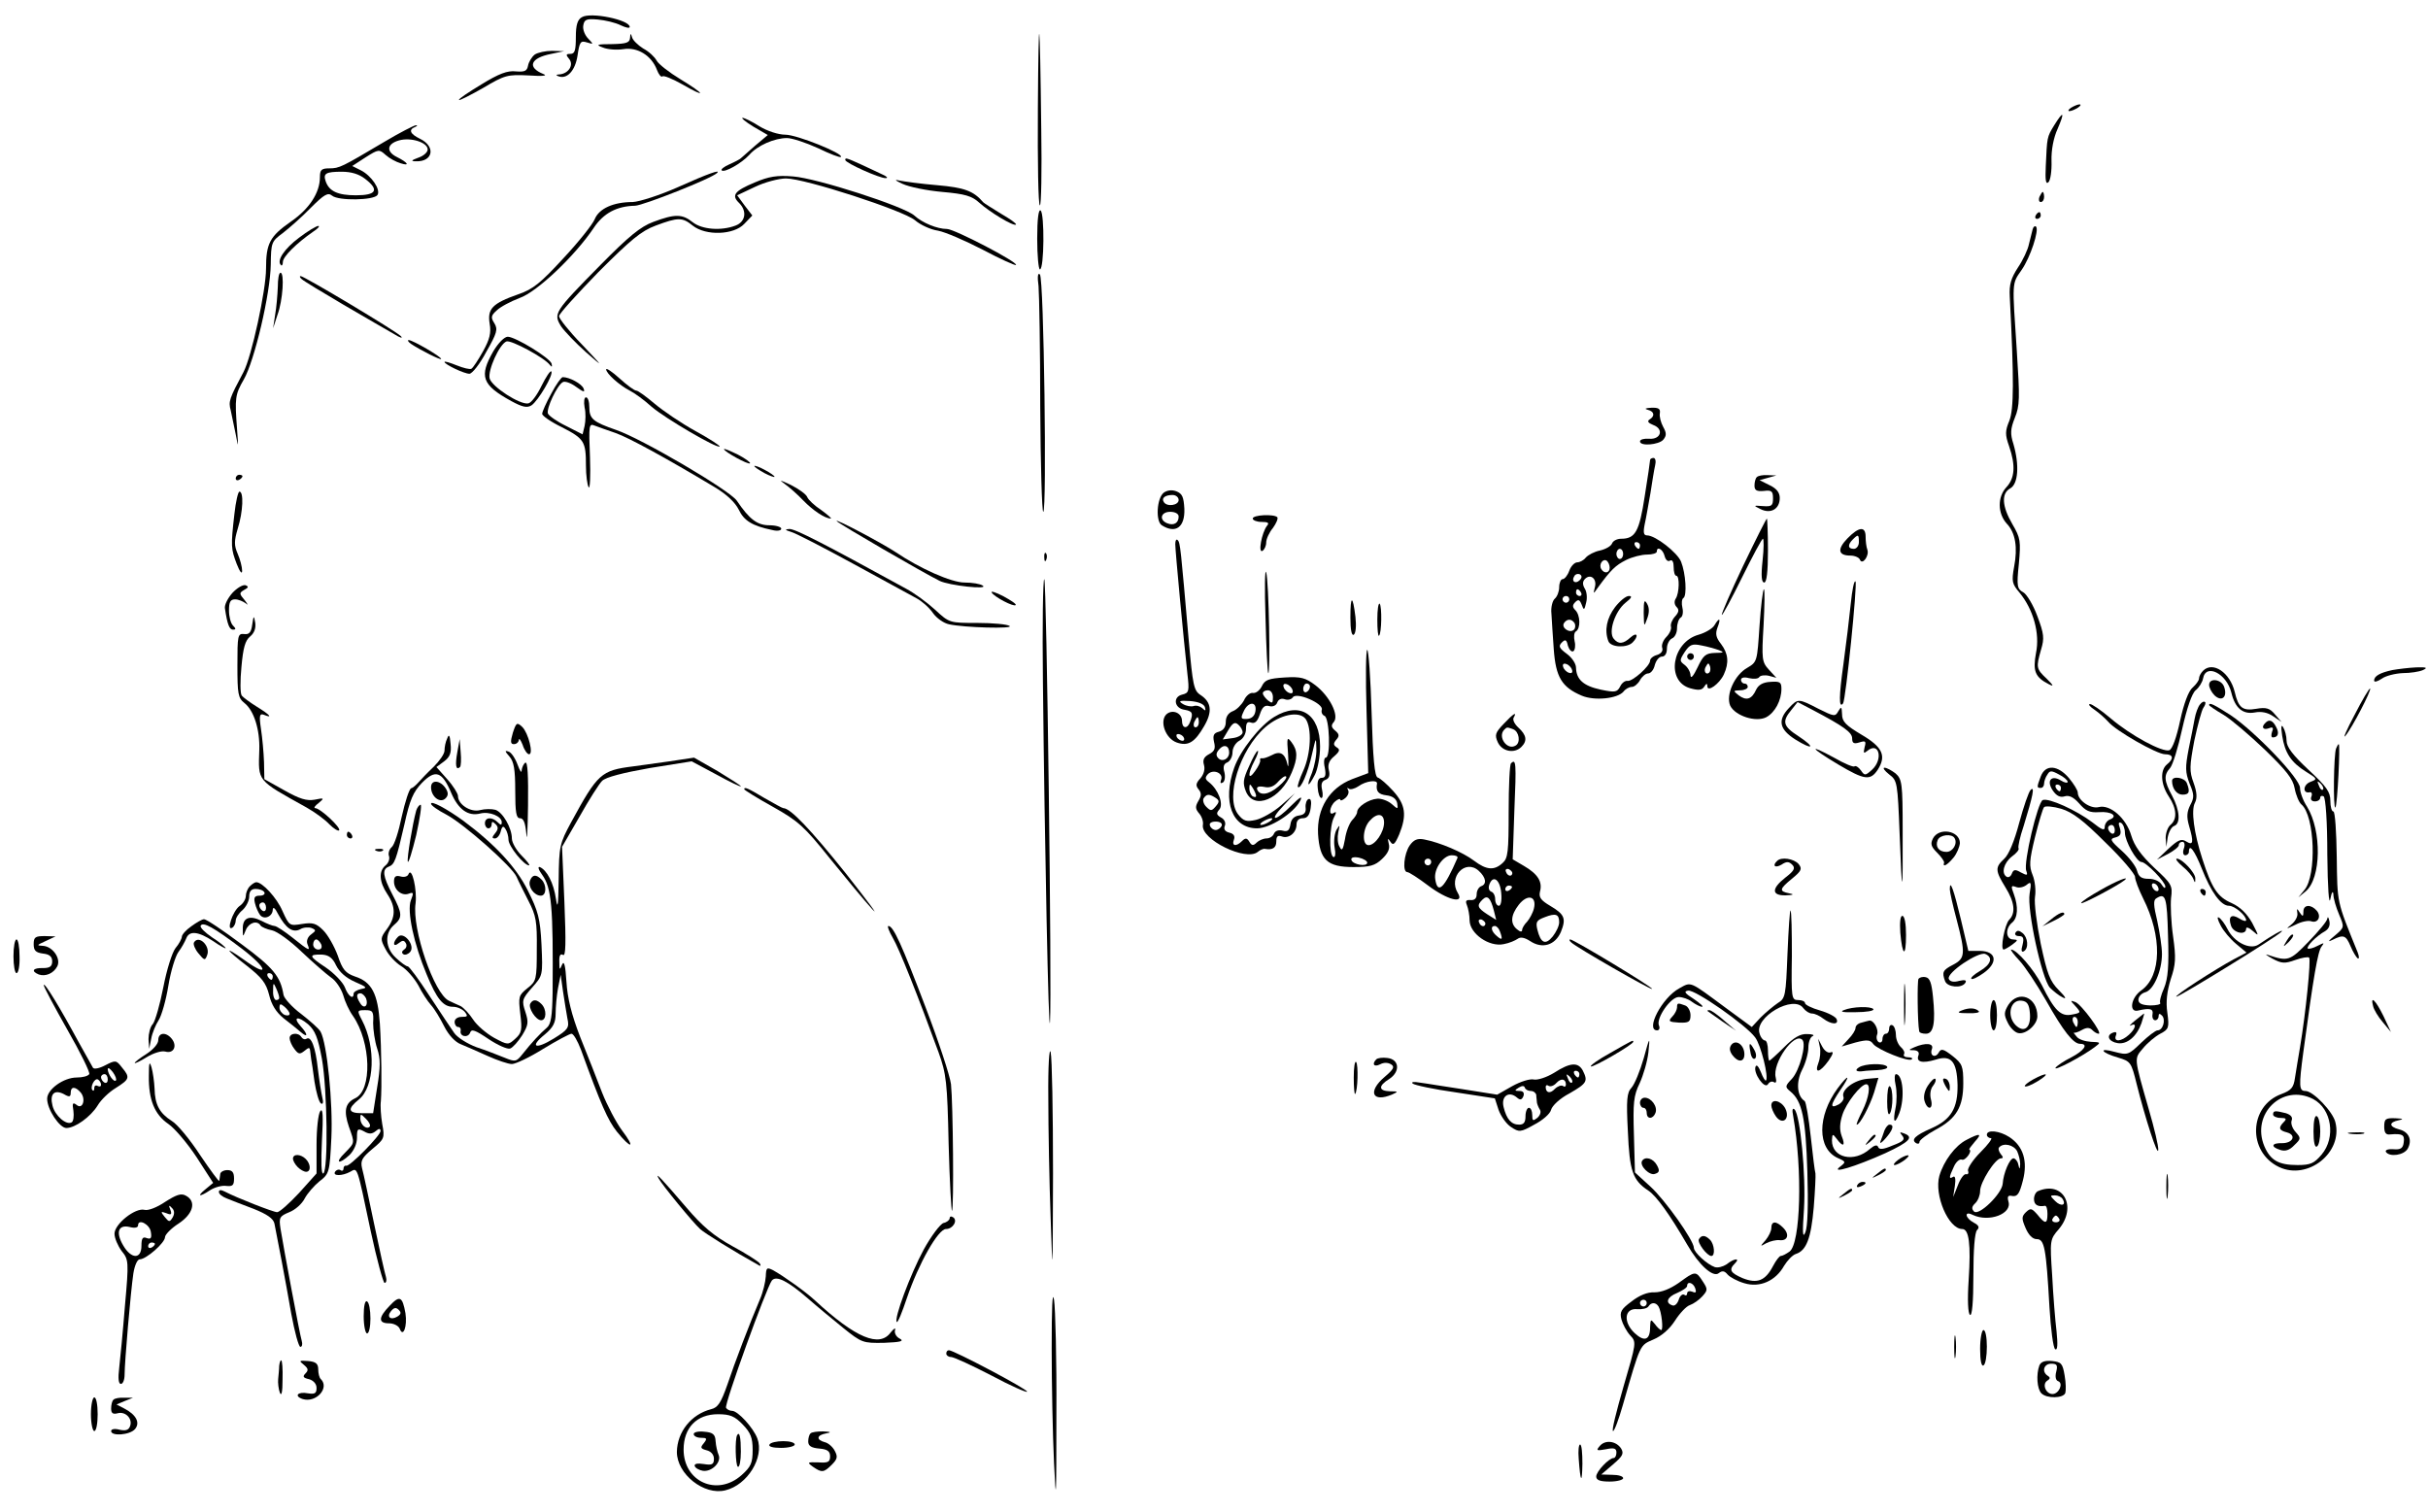 <?xml version="1.0" standalone="no"?>
<!DOCTYPE svg PUBLIC "-//W3C//DTD SVG 20010904//EN"
 "http://www.w3.org/TR/2001/REC-SVG-20010904/DTD/svg10.dtd">
<svg version="1.0" xmlns="http://www.w3.org/2000/svg"
 width="721pt" height="449pt" viewBox="0 0 721 449"
 preserveAspectRatio="xMidYMid meet">
<g transform="translate(0,449) scale(0.1,-0.1)"
fill="#000000" stroke="none">
<path d="M1728 4439 c-13 -7 -18 -23 -18 -59 0 -39 -3 -50 -16 -50 -14 0 -14
-3 -4 -15 15 -18 -2 -44 -29 -46 -9 0 -11 -3 -4 -5 26 -11 51 15 58 61 6 41 9
45 28 39 20 -6 20 -6 4 11 -10 10 -17 27 -15 39 3 18 9 21 43 18 22 -2 52 -9
68 -17 15 -7 27 -10 27 -5 0 21 -116 45 -142 29z"/>
<path d="M3082 4168 c-1 -159 1 -288 6 -288 4 0 6 102 4 227 -4 352 -8 377
-10 61z"/>
<path d="M1871 4378 c-1 -15 -11 -18 -53 -19 -46 0 -50 -2 -28 -10 14 -6 41
-8 61 -5 42 7 84 -19 100 -62 5 -13 12 -22 16 -19 3 4 30 -7 60 -24 73 -42 67
-29 -7 16 -33 20 -65 45 -70 55 -6 11 -23 27 -40 36 -16 10 -31 25 -33 33 -4
13 -5 13 -6 -1z"/>
<path d="M1588 4328 c-9 -7 -18 -22 -20 -33 -3 -16 -10 -19 -36 -17 -25 3 -51
-7 -103 -39 -38 -23 -68 -43 -66 -46 2 -2 35 15 72 36 64 38 72 40 134 37 43
-3 58 -1 45 4 -50 20 -39 48 23 60 l38 8 -36 1 c-19 0 -42 -5 -51 -11z"/>
<path d="M6150 4170 c-8 -5 -10 -10 -5 -10 6 0 17 5 25 10 8 5 11 10 5 10 -5
0 -17 -5 -25 -10z"/>
<path d="M6100 4118 c-22 -36 -21 -35 -25 -121 -2 -42 0 -56 8 -48 6 6 10 34
9 63 -1 32 6 69 18 95 22 51 18 56 -10 11z"/>
<path d="M2237 4114 l43 -25 -38 -32 c-20 -18 -39 -34 -42 -37 -3 -3 -18 -11
-34 -18 -16 -7 -26 -15 -23 -18 8 -8 59 21 82 46 24 28 75 50 112 50 15 0 57
-14 92 -30 35 -17 66 -29 68 -26 10 9 -130 66 -165 66 -21 0 -54 11 -77 25
-22 14 -44 25 -50 25 -5 0 9 -12 32 -26z"/>
<path d="M1140 4068 c-125 -74 -132 -78 -162 -78 -23 0 -28 -4 -28 -26 0 -46
-31 -94 -86 -132 -63 -44 -74 -65 -74 -140 0 -64 -43 -262 -67 -307 -42 -79
-45 -87 -38 -113 3 -15 10 -47 15 -72 8 -42 8 -41 4 15 -7 93 -6 103 20 148
32 56 79 256 80 341 1 66 2 69 36 94 19 15 57 48 83 75 40 40 51 46 63 36 19
-16 125 -14 135 2 10 16 -18 57 -49 73 l-26 13 40 26 c38 24 40 24 59 7 11
-10 31 -21 45 -25 28 -9 22 2 -12 19 -32 16 -29 39 7 49 35 10 85 -6 85 -27 0
-8 -12 -19 -27 -24 -22 -8 -24 -11 -8 -11 51 -2 60 44 12 67 -29 14 -35 27
-14 35 6 3 8 5 2 5 -5 0 -48 -22 -95 -50z m-56 -109 c43 -33 34 -49 -27 -49
-54 0 -80 12 -90 42 -8 23 1 28 48 28 28 0 51 -7 69 -21z"/>
<path d="M2510 4015 c0 -9 103 -55 120 -54 8 0 4 5 -10 11 -14 7 -43 20 -64
30 -44 20 -46 20 -46 13z"/>
<path d="M2015 3935 c-56 -25 -116 -44 -136 -45 -57 0 -100 -19 -113 -51 -6
-15 -48 -68 -93 -116 -67 -73 -90 -92 -134 -107 -77 -27 -92 -43 -85 -87 5
-28 0 -47 -20 -83 -14 -25 -29 -48 -34 -51 -4 -3 -24 2 -44 10 -20 8 -36 13
-36 10 0 -7 58 -35 74 -35 8 0 31 29 50 65 32 56 35 67 24 85 -11 17 -10 23 7
38 11 11 42 27 68 37 52 18 165 126 220 208 29 44 69 65 123 66 25 1 227 81
243 97 13 12 -25 -1 -114 -41z"/>
<path d="M2241 3948 c-60 -25 -70 -38 -46 -61 24 -24 19 -56 -11 -67 -42 -16
-99 -12 -127 10 -31 25 -53 25 -117 1 -38 -14 -73 -43 -156 -127 -139 -141
-141 -145 -118 -183 11 -16 44 -50 74 -77 54 -47 53 -46 -12 23 -38 39 -68 77
-68 84 0 7 53 65 117 131 96 96 127 122 170 138 67 25 79 25 110 0 39 -31 122
-28 153 5 l24 25 -23 30 -22 30 53 25 c29 14 71 25 92 25 56 0 348 -95 383
-124 16 -14 47 -28 68 -31 22 -4 82 -30 134 -57 51 -27 95 -47 98 -45 7 8
-183 107 -205 107 -29 0 -73 18 -97 40 -30 27 -290 111 -360 116 -47 4 -72 0
-114 -18z"/>
<path d="M2680 3944 c19 -9 72 -20 118 -24 68 -6 88 -12 110 -32 31 -28 102
-71 109 -65 2 3 -18 17 -44 32 -26 16 -50 31 -53 34 -29 34 -56 44 -137 51
-48 4 -99 11 -113 14 -15 4 -12 0 10 -10z"/>
<path d="M6056 3905 c-3 -8 -1 -15 4 -15 6 0 10 7 10 15 0 8 -2 15 -4 15 -2 0
-6 -7 -10 -15z"/>
<path d="M3080 3781 c0 -50 4 -91 8 -91 13 0 14 167 2 175 -6 4 -10 -25 -10
-84z"/>
<path d="M6045 3850 c-3 -5 -1 -10 4 -10 6 0 11 5 11 10 0 6 -2 10 -4 10 -3 0
-8 -4 -11 -10z"/>
<path d="M888 3784 c-44 -33 -67 -68 -54 -81 3 -4 6 1 6 9 0 16 41 56 90 90
14 9 21 17 15 17 -5 0 -31 -15 -57 -35z"/>
<path d="M6036 3809 c-2 -8 -7 -27 -11 -44 -3 -16 -18 -48 -33 -70 -20 -31
-26 -50 -24 -85 13 -250 12 -335 -1 -369 -13 -31 -13 -42 -1 -76 20 -58 17
-95 -8 -122 -27 -29 -26 -78 1 -108 26 -27 33 -71 22 -128 -8 -44 -6 -51 16
-77 41 -50 61 -121 49 -179 -10 -54 -3 -72 38 -93 16 -8 14 -4 -6 16 -32 30
-32 34 -17 87 10 33 9 46 -11 99 -12 33 -32 66 -42 71 -18 10 -20 18 -13 84 6
68 5 77 -19 118 -31 53 -34 92 -6 107 23 13 27 69 9 131 -10 31 -9 45 4 78 15
36 15 60 6 198 -14 210 -15 199 14 241 26 37 53 119 43 129 -3 3 -8 0 -10 -8z"/>
<path d="M825 3638 c-1 -24 -4 -61 -8 -83 l-6 -40 13 40 c16 43 21 125 9 125
-5 0 -8 -19 -8 -42z"/>
<path d="M3084 3640 c2 -25 5 -186 5 -357 1 -172 5 -313 9 -313 11 0 2 693
-10 705 -6 6 -8 -6 -4 -35z"/>
<path d="M896 3661 c5 -5 61 -39 124 -76 63 -37 131 -76 150 -87 19 -12 28
-14 20 -6 -16 16 -287 178 -297 178 -4 0 -3 -4 3 -9z"/>
<path d="M1465 3447 c-43 -75 -34 -100 53 -148 33 -18 47 -21 60 -13 20 13 67
93 59 101 -3 3 -16 -17 -29 -43 -13 -27 -30 -50 -39 -52 -25 -5 -109 50 -115
74 -6 24 29 102 50 110 14 5 114 -49 129 -70 6 -7 7 -6 5 4 -5 17 -106 79
-130 80 -10 0 -28 -18 -43 -43z"/>
<path d="M1220 3469 c27 -18 90 -50 90 -45 0 7 -85 56 -96 56 -5 0 -2 -5 6
-11z"/>
<path d="M1800 3393 c0 -12 39 -47 70 -63 14 -7 43 -28 65 -48 41 -35 195
-125 202 -118 2 2 -30 23 -72 46 -42 23 -96 60 -121 81 -25 21 -49 39 -55 39
-5 0 -27 16 -49 36 -22 20 -40 32 -40 27z"/>
<path d="M1637 3321 c-15 -27 -27 -54 -27 -60 0 -6 26 -24 59 -40 66 -34 71
-42 71 -114 0 -29 4 -57 8 -64 4 -7 6 33 4 89 -4 96 -3 101 14 94 11 -4 38
-14 62 -22 40 -14 151 -75 293 -160 37 -22 62 -46 73 -68 15 -32 40 -48 99
-60 15 -4 27 -2 27 4 0 5 -16 10 -35 10 -36 0 -59 17 -97 73 -21 31 -284 185
-358 210 -69 24 -80 33 -80 68 0 16 -4 29 -10 29 -5 0 -7 -13 -4 -30 4 -16 3
-41 0 -55 l-6 -25 -49 25 c-27 13 -51 30 -54 37 -5 15 27 83 44 93 6 4 24 -2
40 -14 22 -16 27 -17 22 -5 -5 14 -42 34 -62 34 -4 0 -20 -22 -34 -49z"/>
<path d="M4893 3273 c20 -5 22 -19 5 -29 -7 -5 -4 -10 11 -16 33 -12 23 -44
-12 -41 -15 1 -27 -2 -27 -8 0 -15 56 -10 69 5 10 12 10 20 0 38 -7 13 -12 31
-10 41 2 13 -4 17 -26 16 -17 -1 -21 -3 -10 -6z"/>
<path d="M2150 3156 c0 -7 72 -47 77 -42 3 2 -13 14 -36 26 -23 11 -41 19 -41
16z"/>
<path d="M4900 3124 c0 -4 -7 -52 -16 -108 -16 -105 -28 -126 -70 -126 -12 0
-24 -6 -27 -14 -3 -8 -19 -17 -36 -21 -16 -3 -35 -13 -42 -21 -6 -8 -18 -14
-25 -14 -8 0 -19 -11 -24 -25 -5 -14 -14 -25 -20 -25 -5 0 -10 -11 -10 -24 0
-13 -6 -28 -13 -34 -7 -6 -12 -26 -10 -44 1 -18 4 -66 7 -107 6 -82 24 -112
83 -137 38 -16 106 -9 124 12 6 8 17 14 25 14 7 0 18 9 24 20 6 11 17 20 24
20 8 0 17 11 20 25 4 14 13 25 21 25 9 0 15 9 15 24 0 13 7 26 15 30 8 3 15
16 15 30 0 14 5 28 11 32 6 3 8 17 5 29 -3 13 -2 26 3 29 11 7 7 73 -7 108
-11 27 -76 78 -101 78 -10 0 -12 8 -7 33 4 17 11 59 17 92 5 33 11 70 14 83 3
12 1 22 -5 22 -5 0 -10 -3 -10 -6z m-30 -254 c0 -5 -2 -10 -4 -10 -3 0 -8 5
-11 10 -3 6 -1 10 4 10 6 0 11 -4 11 -10z m-50 -25 c0 -8 -4 -15 -10 -15 -5 0
-10 7 -10 15 0 8 5 15 10 15 6 0 10 -7 10 -15z m123 -6 c3 -12 10 -18 16 -14
7 4 11 -4 11 -19 0 -14 3 -26 8 -26 10 0 9 -52 -2 -68 -5 -8 -4 -18 3 -25 8
-8 6 -16 -5 -28 -9 -10 -14 -23 -12 -30 2 -7 -4 -21 -14 -31 -9 -9 -15 -24
-12 -32 3 -9 -3 -17 -15 -21 -12 -3 -21 -11 -21 -17 0 -16 -53 -63 -67 -60 -7
1 -17 -6 -22 -17 -9 -17 -15 -18 -58 -9 -51 11 -72 30 -73 65 0 12 -12 30 -27
41 -23 17 -26 23 -15 34 10 10 14 9 18 -10 4 -12 11 -19 16 -16 5 3 7 17 4 29
-3 13 -2 27 4 30 14 9 13 48 -2 63 -9 9 -9 15 0 24 9 9 13 7 19 -8 6 -17 8
-17 13 6 4 14 2 33 -4 42 -7 12 -7 21 1 29 16 16 36 0 29 -25 -5 -21 -5 -21 9
-1 38 52 52 66 84 82 18 9 46 16 62 16 16 0 29 4 29 9 0 17 18 7 23 -13z
m-163 -35 c0 -16 -16 -19 -25 -4 -8 13 4 32 16 25 5 -4 9 -13 9 -21z m-89 -37
c-13 -13 -26 -3 -16 12 3 6 11 8 17 5 6 -4 6 -10 -1 -17z m4 -37 c3 -5 1 -10
-4 -10 -6 0 -11 5 -11 10 0 6 2 10 4 10 3 0 8 -4 11 -10z m-35 -20 c0 -5 -4
-10 -10 -10 -5 0 -10 5 -10 10 0 6 5 10 10 10 6 0 10 -4 10 -10z m16 -71 c3
-6 2 -15 -2 -19 -12 -12 -38 5 -30 19 9 14 23 14 32 0z m-8 -138 c3 -8 -1 -12
-9 -9 -7 2 -15 10 -17 17 -3 8 1 12 9 9 7 -2 15 -10 17 -17z"/>
<path d="M4796 2687 c-25 -33 -32 -69 -20 -101 7 -19 55 -21 72 -4 19 19 14
33 -6 15 -22 -20 -36 -21 -50 -4 -17 20 4 82 35 107 18 14 21 20 10 20 -9 0
-27 -15 -41 -33z"/>
<path d="M4881 2670 c1 -42 1 -43 10 -18 7 18 7 33 0 45 -8 14 -10 9 -10 -27z"/>
<path d="M2240 3106 c0 -3 14 -12 30 -21 17 -9 30 -13 30 -11 0 3 -13 12 -30
21 -16 9 -30 13 -30 11z"/>
<path d="M700 3069 c0 -5 5 -7 10 -4 6 3 10 8 10 11 0 2 -4 4 -10 4 -5 0 -10
-5 -10 -11z"/>
<path d="M5217 3073 c-4 -3 -7 -15 -7 -25 0 -14 6 -18 28 -16 23 3 27 -1 27
-22 0 -22 -4 -25 -30 -23 -29 2 -29 2 -7 -9 30 -15 57 0 57 33 0 16 -9 28 -30
38 l-30 15 25 7 25 7 -26 1 c-14 1 -29 -2 -32 -6z"/>
<path d="M2330 3053 c14 -10 39 -32 55 -49 29 -30 65 -54 82 -54 4 0 -9 11
-28 25 -20 13 -39 31 -42 39 -3 8 -25 24 -49 36 -32 15 -36 16 -18 3z"/>
<path d="M3456 3027 c-21 -16 -25 -85 -6 -97 41 -26 69 -6 67 49 -2 35 -6 45
-24 52 -13 5 -27 3 -37 -4z m44 -22 c0 -16 -35 -21 -44 -6 -8 12 4 21 26 21
10 0 18 -7 18 -15z m0 -49 c0 -19 -14 -28 -34 -20 -25 10 -19 34 9 34 15 0 25
-6 25 -14z"/>
<path d="M696 2963 c-11 -96 -10 -103 7 -148 9 -23 16 -32 16 -20 0 11 -6 34
-13 50 -11 25 -11 38 0 75 16 51 18 110 5 110 -4 0 -11 -30 -15 -67z"/>
<path d="M3720 2950 c0 -5 12 -10 26 -10 20 0 24 -3 16 -12 -15 -20 -27 -82
-13 -74 6 4 11 15 11 25 0 10 9 30 20 43 10 14 16 28 13 32 -10 10 -73 7 -73
-4z"/>
<path d="M2485 2942 c10 -10 253 -151 305 -177 28 -14 149 -27 128 -14 -7 5
-31 9 -54 9 -39 0 -133 42 -204 90 -39 26 -186 104 -175 92z"/>
<path d="M5176 2809 c-37 -78 -65 -143 -63 -145 2 -2 29 48 60 111 31 63 59
115 62 115 3 0 3 -29 -1 -65 -5 -46 -3 -65 5 -65 7 0 11 31 11 95 0 52 -2 95
-3 95 -2 0 -34 -64 -71 -141z"/>
<path d="M2350 2910 c14 -4 97 -47 185 -95 88 -48 172 -94 187 -102 15 -8 37
-27 48 -43 11 -16 33 -31 48 -34 45 -10 194 -14 180 -5 -7 5 -50 9 -96 9 -82
0 -83 0 -125 39 -23 21 -62 50 -87 63 -246 135 -330 178 -346 177 -15 -1 -13
-3 6 -9z"/>
<path d="M5486 2891 c-31 -32 -28 -51 9 -51 13 0 26 -6 28 -12 7 -18 29 12 22
30 -3 8 -5 25 -5 38 0 32 -20 30 -54 -5z m34 -11 c0 -11 -7 -20 -15 -20 -18 0
-19 12 -3 28 16 16 18 15 18 -8z"/>
<path d="M3490 2874 c0 -20 25 -285 36 -385 6 -52 5 -57 -16 -62 -28 -7 -23
-41 8 -45 23 -4 26 -10 16 -36 -8 -22 -24 -20 -24 3 0 24 -29 36 -47 19 -20
-21 -2 -71 31 -83 34 -12 54 0 82 49 25 43 21 71 -11 92 -20 13 -23 28 -35
162 -24 274 -25 291 -33 298 -4 4 -7 -1 -7 -12z m88 -484 c3 -12 2 -12 -8 -3
-7 6 -18 9 -26 6 -7 -2 -21 0 -31 6 -15 9 -11 11 21 9 25 -2 41 -9 44 -18z
m-18 -45 c0 -8 -4 -15 -10 -15 -5 0 -7 7 -4 15 4 8 8 15 10 15 2 0 4 -7 4 -15z
m-45 -45 c3 -5 2 -10 -4 -10 -5 0 -13 5 -16 10 -3 6 -2 10 4 10 5 0 13 -4 16
-10z"/>
<path d="M3101 2834 c0 -11 3 -14 6 -6 3 7 2 16 -1 19 -3 4 -6 -2 -5 -13z"/>
<path d="M3758 2655 c2 -88 6 -162 8 -164 7 -8 2 274 -6 299 -4 14 -5 -47 -2
-135z"/>
<path d="M3097 2463 c5 -476 17 -1064 21 -1008 6 87 -10 1315 -17 1315 -4 0
-6 -138 -4 -307z"/>
<path d="M5496 2698 c-4 -40 -14 -122 -22 -181 -13 -93 -14 -133 -1 -116 8 10
43 355 37 362 -4 5 -10 -25 -14 -65z"/>
<path d="M690 2729 c-14 -16 -24 -36 -22 -46 7 -47 13 -63 24 -63 9 0 9 3 0
12 -7 7 -12 27 -12 45 0 25 4 33 18 33 10 0 24 -6 32 -12 8 -7 6 -3 -3 9 -17
20 -17 22 -2 31 13 7 14 10 4 14 -8 2 -25 -8 -39 -23z"/>
<path d="M2945 2730 c8 -13 65 -43 71 -37 3 3 -14 14 -36 26 -23 12 -39 17
-35 11z"/>
<path d="M5225 2632 c-7 -106 -7 -108 -36 -125 -38 -21 -65 -81 -51 -113 15
-30 76 -50 107 -34 26 14 45 50 45 84 0 20 -4 23 -32 21 -23 -1 -36 -9 -43
-23 -13 -29 -29 -34 -52 -17 -17 14 -17 14 5 15 12 0 22 5 22 10 0 6 -4 10
-10 10 -5 0 -10 5 -10 11 0 7 10 9 24 5 14 -3 27 -2 30 3 3 5 16 7 29 4 l22
-6 -22 24 c-21 23 -22 31 -16 132 3 59 4 107 1 107 -3 0 -9 -49 -13 -108z"/>
<path d="M4010 2656 c0 -37 4 -55 10 -51 6 4 8 26 5 53 -8 66 -15 65 -15 -2z"/>
<path d="M4090 2650 c0 -29 2 -51 5 -48 8 7 9 87 2 95 -4 3 -7 -18 -7 -47z"/>
<path d="M749 2635 c-3 -23 -9 -30 -24 -28 -19 2 -20 -4 -20 -93 0 -85 2 -97
21 -112 28 -22 46 -79 44 -139 -3 -95 -9 -88 140 -171 25 -14 55 -36 68 -50
13 -13 26 -21 29 -18 7 7 -56 66 -71 66 -5 0 -1 7 10 15 18 15 17 16 -12 10
-23 -4 -44 2 -90 28 l-59 33 -1 51 c-1 28 -5 72 -9 98 -6 41 -4 47 9 42 27
-11 18 0 -21 24 -21 13 -41 28 -45 33 -5 6 -5 45 -1 86 5 56 11 78 26 90 12
10 17 24 15 40 -4 23 -5 23 -9 -5z"/>
<path d="M5091 2633 c-5 -9 -26 -22 -47 -28 -79 -22 -98 -138 -25 -159 25 -7
35 -6 42 5 6 10 9 10 9 1 0 -19 36 7 49 35 16 35 13 62 -8 90 -15 19 -18 30
-11 49 11 28 6 32 -9 7z m14 -74 c16 -6 14 -8 -12 -8 -28 -1 -35 -7 -52 -43
-12 -25 -20 -35 -21 -24 0 10 -8 24 -17 31 -16 12 -16 14 0 39 15 22 22 25 50
19 17 -3 41 -10 52 -14z m-29 -66 c-10 -10 -19 5 -10 18 6 11 8 11 12 0 2 -7
1 -15 -2 -18z"/>
<path d="M5010 2540 c0 -5 5 -10 10 -10 6 0 10 5 10 10 0 6 -4 10 -10 10 -5 0
-10 -4 -10 -10z"/>
<path d="M4058 2377 l5 -183 -48 -18 c-67 -26 -105 -87 -101 -163 5 -77 27
-98 105 -98 49 0 64 4 85 24 18 17 24 31 20 45 -4 17 -3 18 5 6 8 -12 13 -8
26 22 23 57 19 88 -18 129 -18 20 -39 38 -46 40 -9 3 -14 55 -18 192 -3 103
-9 187 -13 187 -4 0 -5 -82 -2 -183z m31 -214 c-4 -23 4 -32 28 -35 18 -2 29
-10 32 -23 3 -19 2 -19 -16 -3 -10 9 -30 17 -43 16 -26 -2 -60 -24 -60 -40 0
-5 -7 -16 -15 -24 -8 -9 -18 -34 -21 -56 -6 -32 -9 -37 -16 -23 -6 9 -7 28 -4
43 5 23 5 24 -5 8 -6 -10 -9 -34 -6 -52 4 -20 2 -32 -4 -29 -13 8 -11 92 2
117 8 15 8 19 0 14 -17 -11 -13 20 4 34 8 7 15 9 15 5 0 -4 7 -2 15 5 8 7 12
17 8 24 -3 6 -3 8 2 4 4 -4 17 -1 29 7 22 16 57 20 55 8z m21 -116 c0 -28 -26
-67 -46 -67 -20 0 -18 49 3 72 22 25 43 23 43 -5z m-50 -119 c0 -13 -43 -6
-47 8 -2 7 6 10 22 7 14 -3 25 -10 25 -15z"/>
<path d="M6542 2498 c-7 -7 -12 -17 -12 -23 0 -6 -9 -18 -19 -27 -12 -10 -26
-47 -37 -98 -11 -51 -23 -84 -32 -88 -20 -7 -114 43 -176 96 -27 23 -55 42
-60 41 -6 0 0 -8 14 -17 13 -9 31 -25 40 -35 22 -27 145 -97 169 -97 25 0 27
-13 6 -30 -21 -17 -19 -59 5 -95 24 -36 26 -68 5 -85 -8 -7 -14 -24 -14 -39
l2 -26 4 28 c3 16 11 31 19 34 20 7 17 47 -6 90 -24 44 -25 61 -6 82 8 9 24
61 36 116 14 62 29 106 40 115 10 8 20 24 22 35 8 46 70 15 84 -42 11 -46 34
-65 69 -59 20 4 39 0 55 -11 l25 -17 -20 23 c-15 18 -26 21 -55 16 -41 -7 -53
3 -64 50 -14 58 -65 92 -94 63z"/>
<path d="M7104 2500 c-37 -8 -54 -18 -54 -31 0 -6 10 -3 22 5 12 9 41 16 63
17 22 0 49 4 60 9 15 7 11 9 -20 8 -22 -1 -54 -5 -71 -8z"/>
<path d="M3747 2452 c-6 -12 -17 -21 -26 -20 -8 2 -21 -8 -27 -22 -7 -13 -22
-28 -33 -32 -13 -5 -21 -16 -21 -32 0 -15 -7 -25 -20 -29 -16 -4 -19 -11 -15
-30 5 -20 2 -28 -15 -37 -15 -8 -19 -17 -15 -31 4 -13 0 -28 -10 -40 -14 -15
-15 -22 -6 -33 9 -11 9 -19 0 -34 -10 -17 -10 -24 2 -38 8 -9 13 -25 11 -34
-7 -43 128 -109 163 -80 7 6 17 10 21 9 23 -4 34 3 34 22 0 15 4 19 16 15 21
-8 44 11 44 35 0 12 7 19 19 19 13 0 20 9 23 30 3 19 1 29 -6 27 -6 -2 -10
-14 -9 -25 2 -15 -4 -22 -20 -24 -14 -2 -23 -11 -25 -26 -3 -18 -8 -23 -23
-19 -12 3 -22 0 -26 -9 -3 -8 -13 -14 -22 -14 -9 0 -23 -6 -29 -12 -10 -10
-15 -10 -22 2 -7 12 -12 12 -22 2 -17 -17 -31 -15 -24 4 4 10 0 18 -13 21 -13
3 -18 10 -14 20 4 9 -1 20 -11 25 -14 8 -15 13 -5 24 13 16 -3 59 -31 81 -12
9 -12 14 -3 24 16 16 47 3 39 -17 -3 -9 -2 -12 5 -8 6 3 8 17 5 30 -5 17 -2
26 9 30 8 4 15 17 15 30 0 13 9 28 20 34 12 6 20 21 20 35 0 18 4 23 15 19 11
-4 19 3 26 24 7 22 15 29 28 25 11 -3 21 2 24 11 4 10 13 13 23 9 9 -3 19 0
23 6 11 17 93 -19 86 -37 -2 -7 1 -15 8 -18 15 -5 19 -124 4 -124 -5 0 -7 -13
-3 -30 4 -22 2 -30 -9 -30 -10 0 -14 -10 -12 -30 1 -16 6 -30 11 -30 4 0 5 11
2 24 -4 17 -1 26 10 30 11 4 14 13 10 29 -4 16 1 29 16 41 16 14 18 20 8 26
-11 7 -11 12 -2 23 10 11 9 17 -3 27 -12 10 -13 16 -4 26 16 20 -13 77 -55
109 -29 22 -43 26 -91 23 -48 -3 -59 -7 -68 -26z m91 -11 c3 -8 -1 -12 -9 -9
-7 2 -15 10 -17 17 -3 8 1 12 9 9 7 -2 15 -10 17 -17z m52 10 c0 -6 -4 -13
-10 -16 -5 -3 -10 1 -10 9 0 9 5 16 10 16 6 0 10 -4 10 -9z m-110 -32 c0 -18
-2 -19 -15 -9 -8 7 -15 16 -15 21 0 5 7 9 15 9 9 0 15 -9 15 -21z m-52 -41
c-2 -14 -11 -22 -24 -23 -19 -1 -21 1 -11 22 13 30 40 31 35 1z m-38 -63 c0
-7 -13 -15 -29 -17 l-30 -4 16 27 c13 22 20 26 30 17 7 -6 13 -16 13 -23z
m-40 -60 c0 -19 -20 -29 -32 -17 -8 8 -7 16 2 26 14 17 30 12 30 -9z m-41
-134 c12 -8 13 -12 1 -26 -12 -14 -15 -14 -28 -1 -8 8 -11 19 -8 25 9 13 16
14 35 2z m19 -83 c-3 -7 -11 -13 -18 -13 -7 0 -15 6 -17 13 -3 7 4 12 17 12
13 0 20 -5 18 -12z"/>
<path d="M6560 2456 c0 -8 7 -22 16 -31 21 -20 39 -6 29 24 -7 24 -45 29 -45
7z"/>
<path d="M6992 2367 c-24 -45 -36 -73 -27 -62 20 24 78 136 73 140 -2 2 -23
-33 -46 -78z"/>
<path d="M5312 2387 c-34 -36 -28 -63 19 -93 53 -33 62 -25 9 10 -45 29 -49
43 -21 77 l19 24 44 -23 c93 -49 118 -67 118 -85 0 -14 5 -17 21 -12 19 6 21
4 16 -14 -4 -18 -3 -20 8 -11 35 29 48 -25 14 -56 -20 -18 -22 -18 -33 -2 -7
10 -16 15 -19 12 -3 -3 -30 8 -61 26 -79 43 -70 29 12 -20 79 -47 96 -49 118
-16 26 41 15 67 -48 104 -47 28 -58 39 -58 61 -1 22 -2 24 -11 9 -9 -17 -13
-16 -59 7 -60 31 -61 31 -88 2z"/>
<path d="M6533 2398 c-6 -7 -13 -26 -16 -43 -3 -16 -11 -58 -18 -91 -10 -53
-10 -67 3 -101 14 -33 14 -42 2 -64 -10 -20 -11 -35 -4 -60 15 -51 13 -61 -8
-48 -14 9 -24 5 -52 -21 l-35 -33 33 17 c17 9 32 21 32 26 0 6 5 10 11 10 6 0
8 -9 4 -20 -4 -11 -2 -20 4 -20 6 0 11 5 11 10 0 27 17 4 38 -49 28 -71 57
-111 81 -111 17 0 51 -29 51 -43 0 -4 -9 -2 -20 5 -24 15 -34 6 -25 -21 7 -22
45 -30 45 -9 0 6 9 3 20 -7 19 -17 18 -15 -2 24 -16 28 -35 47 -61 59 -42 18
-59 44 -87 131 -25 77 -34 145 -22 167 7 14 6 31 -4 59 -13 35 -12 50 2 125
10 47 22 91 27 98 5 7 8 15 5 17 -3 3 -10 0 -15 -7z"/>
<path d="M6560 2396 c0 -2 19 -15 43 -29 23 -14 78 -61 123 -104 63 -61 83
-86 88 -114 4 -21 13 -42 20 -48 40 -33 46 -211 9 -254 l-18 -22 22 18 c46 39
48 179 4 251 -12 18 -21 43 -21 56 0 28 -133 167 -206 216 -50 32 -64 39 -64
30z"/>
<path d="M3784 2361 c-43 -26 -101 -100 -119 -151 -36 -101 -6 -180 68 -180
38 0 109 45 128 82 8 16 -1 11 -26 -14 -48 -49 -70 -49 -24 -1 l34 37 -41 -36
c-23 -20 -57 -39 -75 -43 -27 -6 -36 -4 -52 16 -40 50 4 192 80 259 43 38 101
50 120 25 19 -27 16 -103 -7 -154 -11 -24 -18 -46 -16 -48 8 -9 30 42 42 97
12 51 12 53 13 17 1 -21 -6 -53 -13 -72 -18 -43 -12 -46 9 -5 8 16 15 53 15
83 0 96 -59 135 -136 88z m-14 -311 c-8 -5 -19 -10 -25 -10 -5 0 -3 5 5 10 8
5 20 10 25 10 6 0 3 -5 -5 -10z"/>
<path d="M4465 2340 c-25 -26 -27 -33 -17 -55 13 -27 49 -34 70 -13 18 18 15
35 -9 57 -12 11 -18 24 -14 30 11 19 -1 12 -30 -19z m29 -16 c17 -7 22 -39 7
-48 -25 -16 -55 26 -34 47 8 8 8 8 27 1z"/>
<path d="M1523 2314 c-8 -27 -7 -34 3 -34 8 0 14 6 15 13 0 6 5 0 11 -15 5
-16 14 -28 19 -28 14 0 -2 63 -20 81 -16 15 -18 13 -28 -17z"/>
<path d="M6727 2343 c-13 -12 -7 -22 10 -16 12 5 15 2 10 -10 -3 -9 -3 -17 2
-17 16 0 20 13 10 31 -10 20 -21 24 -32 12z"/>
<path d="M6777 2305 c8 -51 26 -79 71 -107 34 -21 34 -22 13 -30 -22 -8 -24
-35 -3 -31 6 2 9 -4 6 -12 -4 -9 0 -15 10 -15 9 0 16 5 16 11 0 5 5 7 10 4 6
-4 11 -74 11 -173 1 -100 5 -153 9 -132 4 21 8 26 9 14 0 -12 8 -39 17 -60 16
-38 16 -38 -12 -62 -21 -17 -23 -21 -7 -13 32 16 39 14 53 -19 7 -17 17 -33
21 -36 5 -3 5 5 0 18 -63 155 -60 144 -62 284 -1 74 -5 134 -10 134 -5 0 -9
14 -9 32 0 26 -11 42 -65 92 -47 44 -65 68 -65 86 0 14 -5 32 -10 40 -6 10 -7
2 -3 -25z m121 -160 c-3 -3 -9 2 -12 12 -6 14 -5 15 5 6 7 -7 10 -15 7 -18z"/>
<path d="M1328 2297 c-5 -10 -8 -26 -8 -36 0 -10 -15 -31 -32 -48 -18 -17 -38
-38 -45 -46 -7 -8 -17 -17 -22 -18 -6 -2 -18 -40 -28 -84 -9 -44 -22 -85 -30
-91 -7 -6 -11 -18 -8 -26 3 -8 -1 -21 -10 -28 -21 -17 -19 -49 5 -85 26 -39
25 -69 -1 -104 -20 -27 -20 -30 -4 -60 9 -18 30 -40 46 -50 17 -10 39 -36 51
-57 11 -22 28 -48 38 -59 10 -11 27 -39 39 -63 13 -26 33 -47 49 -53 15 -6 51
-22 80 -35 29 -13 61 -24 72 -24 11 0 53 20 93 45 41 25 79 45 84 45 6 0 18
-21 28 -47 60 -165 80 -210 107 -244 43 -53 56 -50 15 4 -17 23 -44 74 -59
112 -15 39 -44 113 -65 165 -26 67 -38 116 -41 165 -3 48 -7 64 -13 50 -7 -17
-8 -16 -8 8 -1 19 3 26 11 21 8 -5 9 34 4 157 l-7 164 52 90 c28 50 58 97 67
106 11 11 62 24 141 38 l125 20 73 -39 c40 -22 73 -38 73 -35 0 2 -31 22 -69
45 l-70 40 -73 -11 c-40 -6 -89 -12 -108 -15 -95 -12 -105 -21 -184 -166 -34
-63 -36 -71 -37 -170 -1 -76 -3 -91 -8 -58 -7 48 -27 86 -48 95 -7 2 -4 -8 7
-23 28 -39 33 -94 31 -349 -1 -71 -5 -95 -17 -105 -19 -16 -46 -45 -72 -78
-19 -24 -22 -24 -54 -11 -18 7 -55 22 -83 31 -27 10 -57 29 -66 42 -9 13 -42
62 -74 111 -31 48 -60 87 -64 87 -5 0 -20 11 -35 25 -32 29 -35 73 -6 98 26
22 25 34 -5 91 -28 54 -31 74 -11 82 18 7 22 18 47 126 16 73 26 96 52 123 40
41 60 34 87 -30 21 -49 50 -70 86 -61 27 7 64 -8 64 -26 0 -9 -3 -9 -12 0 -17
17 -38 15 -38 -3 0 -8 5 -15 10 -15 6 0 10 5 10 12 0 9 3 9 12 0 8 -8 8 -15
-2 -27 -9 -11 -10 -15 0 -15 6 0 14 9 17 21 4 16 8 17 14 7 5 -7 9 -22 9 -32
0 -19 46 -76 61 -76 4 0 -6 13 -22 29 -16 16 -29 39 -29 51 0 31 -27 78 -49
85 -11 3 -31 3 -46 -1 -28 -7 -65 17 -65 42 0 7 -14 30 -32 50 l-32 36 23 17
c17 13 22 25 19 52 -2 26 -5 30 -10 16z m357 -832 c6 -27 2 -33 -40 -59 -55
-34 -74 -26 -27 12 25 21 32 35 32 62 0 19 3 53 7 75 l8 40 7 -50 c4 -27 10
-63 13 -80z"/>
<path d="M3825 2250 c2 -30 1 -44 -2 -30 -7 33 -22 41 -47 27 -12 -6 -24 -10
-28 -9 -5 1 -7 -1 -6 -5 2 -5 -5 -19 -15 -33 -21 -30 -23 -10 -2 30 9 17 13
30 10 30 -4 0 -15 -21 -26 -46 -18 -39 -19 -50 -9 -75 24 -56 103 -23 136 57
18 43 18 65 -1 90 -13 17 -14 14 -10 -36z m-29 -96 c-29 -25 -56 -28 -63 -8
-2 7 5 10 21 7 17 -4 30 2 42 16 10 11 20 18 23 15 4 -3 -7 -17 -23 -30z m-66
-27 c0 -5 -4 -5 -10 -2 -5 3 -10 14 -10 23 0 15 2 15 10 2 5 -8 10 -19 10 -23z"/>
<path d="M1358 2256 c-7 -39 -4 -55 8 -44 3 3 4 23 2 44 l-3 39 -7 -39z"/>
<path d="M6937 2267 c-7 -18 -9 -182 -2 -175 6 6 15 188 10 188 -2 0 -5 -6 -8
-13z"/>
<path d="M1513 2243 c13 -15 17 -38 17 -101 0 -65 3 -82 14 -82 11 0 16 -14
19 -47 2 -27 4 12 5 85 1 87 -1 131 -8 127 -5 -3 -10 -14 -11 -23 0 -9 -5 -2
-12 17 -7 19 -19 37 -27 39 -12 4 -11 1 3 -15z"/>
<path d="M4487 2223 c-4 -3 -7 -68 -7 -143 0 -120 -2 -139 -18 -153 -25 -23
-48 -21 -85 7 -33 25 -101 54 -148 63 -20 4 -31 -1 -43 -18 -17 -25 -22 -79
-7 -79 5 0 33 -18 62 -40 57 -43 109 -56 88 -22 -29 47 22 102 62 66 22 -20
25 -40 7 -46 -7 -3 -13 -13 -13 -24 0 -12 -6 -18 -18 -17 -14 1 -16 -3 -11
-15 4 -10 8 -30 8 -46 1 -39 58 -79 101 -70 17 3 35 11 42 16 8 6 20 4 37 -7
36 -24 74 -12 91 27 16 40 12 52 -32 78 -27 16 -34 25 -30 42 8 29 -6 52 -47
76 l-34 20 5 146 c6 140 5 154 -10 139z m-159 -281 c-39 -90 -59 -110 -66 -63
-5 30 24 71 49 71 11 0 19 -3 17 -8z m-78 -12 c0 -5 -4 -10 -10 -10 -5 0 -10
5 -10 10 0 6 5 10 10 10 6 0 10 -4 10 -10z m241 -33 c-1 -12 -15 -9 -19 4 -3
6 1 10 8 8 6 -3 11 -8 11 -12z m-33 -60 c2 -21 -1 -37 -7 -37 -6 0 -11 9 -11
19 0 11 -5 21 -12 23 -7 3 -9 12 -5 22 11 29 32 13 35 -27z m32 19 c0 -3 -4
-8 -10 -11 -5 -3 -10 -1 -10 4 0 6 5 11 10 11 6 0 10 -2 10 -4z m-54 -70 l7
-28 -27 17 c-29 19 -31 26 -14 43 15 15 24 6 34 -32z m119 6 c-3 -13 -13 -31
-20 -39 -8 -8 -15 -19 -15 -25 0 -6 -6 -6 -15 2 -21 17 -19 42 5 73 26 33 54
26 45 -11z m75 -41 c0 -11 -9 -29 -19 -42 -22 -27 -36 -20 -46 21 -5 22 -2 27
22 36 33 13 43 9 43 -15z m-219 -4 c-1 -12 -15 -9 -19 4 -3 6 1 10 8 8 6 -3
11 -8 11 -12z m43 -23 c9 -24 7 -28 -9 -14 -17 14 -20 30 -6 30 5 0 12 -7 15
-16z"/>
<path d="M5610 2190 c24 -18 25 -23 31 -177 7 -193 10 -188 9 12 0 139 -2 151
-21 168 -12 9 -26 17 -33 17 -6 0 0 -9 14 -20z"/>
<path d="M6060 2184 c-12 -32 -12 -34 0 -34 6 0 10 6 10 13 0 6 4 19 10 27 7
12 12 12 34 0 14 -7 26 -17 26 -22 0 -4 -9 -3 -20 4 -29 18 -44 -1 -24 -30 11
-16 22 -21 35 -17 13 4 26 -2 43 -21 19 -22 31 -28 59 -26 37 3 58 -12 32 -22
-8 -3 -15 -13 -15 -22 0 -12 -8 -9 -37 14 -46 35 -129 73 -147 66 -15 -6 -58
-187 -49 -210 5 -14 3 -15 -16 -5 -17 10 -22 9 -27 -4 -3 -8 -10 -12 -15 -9
-17 10 -9 41 15 60 14 10 23 21 20 25 -2 4 4 33 15 65 28 91 34 121 21 108 -6
-6 -21 -50 -34 -98 -14 -53 -31 -95 -45 -107 -27 -25 -26 -35 4 -84 28 -45 31
-77 11 -97 -13 -14 -27 -88 -16 -88 3 0 15 7 26 15 17 13 17 14 2 15 -22 0
-24 33 -3 50 17 14 19 47 5 85 -9 24 -8 26 6 21 9 -4 23 -1 32 6 13 11 15 8 9
-26 -8 -50 36 -251 60 -279 10 -10 27 -24 38 -29 13 -7 9 1 -11 21 -27 27 -35
49 -54 138 -12 59 -20 121 -17 140 3 18 0 47 -7 64 -11 27 -10 43 7 113 11 44
23 85 27 89 4 4 27 2 51 -5 33 -10 65 -34 131 -100 49 -47 88 -94 88 -102 0
-9 11 -38 24 -64 57 -113 55 -230 -5 -273 -32 -22 -38 -68 -9 -60 34 8 45 5
42 -11 -2 -10 2 -18 8 -18 5 0 10 5 10 12 0 8 3 9 10 2 12 -12 3 -44 -13 -44
-6 0 -28 -17 -49 -37 -37 -36 -40 -37 -78 -27 -50 14 -42 -2 10 -17 37 -11 39
-14 55 -79 25 -100 63 -218 64 -195 1 11 -12 65 -28 120 -45 157 -44 150 -17
182 13 16 36 35 51 43 25 13 27 18 21 62 -5 33 -1 64 10 100 15 44 16 63 7
127 -6 42 -8 93 -6 114 5 37 2 42 -50 90 -39 37 -59 65 -68 95 -15 52 -63 94
-97 85 -24 -6 -62 20 -62 43 0 7 -12 26 -26 43 -33 39 -70 42 -84 5z m60 -34
c0 -5 -2 -10 -4 -10 -3 0 -8 5 -11 10 -3 6 -1 10 4 10 6 0 11 -4 11 -10z m190
-133 c0 -25 35 -87 49 -87 14 0 71 -59 71 -73 0 -7 -5 -4 -11 6 -6 10 -22 17
-38 17 -22 0 -30 6 -35 24 -3 13 -23 39 -45 59 -35 31 -37 36 -19 40 15 4 18
11 13 28 -5 14 -4 19 4 15 6 -4 11 -17 11 -29z m-30 7 c0 -8 -4 -12 -10 -9 -5
3 -10 10 -10 16 0 5 5 9 10 9 6 0 10 -7 10 -16z m130 -175 c0 -6 -4 -7 -10 -4
-5 3 -10 11 -10 16 0 6 5 7 10 4 6 -3 10 -11 10 -16z m28 -138 c3 -90 0 -127
-12 -156 -9 -20 -14 -40 -11 -44 2 -4 -12 -7 -30 -7 -25 1 -35 6 -35 17 0 9 9
19 20 22 25 6 50 64 50 114 0 21 -7 65 -14 98 -11 45 -12 62 -3 67 28 18 32 4
35 -111z"/>
<path d="M6450 2171 c0 -23 14 -41 31 -41 20 0 23 8 13 34 -6 17 -44 23 -44 7z"/>
<path d="M1280 2152 c0 -28 27 -49 43 -33 8 8 9 16 1 29 -16 25 -44 28 -44 4z"/>
<path d="M2210 2146 c0 -2 38 -26 85 -52 75 -42 93 -58 169 -153 47 -58 103
-126 126 -151 23 -25 -13 23 -79 107 -105 131 -164 193 -185 193 -3 0 -28 14
-56 30 -50 30 -60 34 -60 26z"/>
<path d="M1280 2103 c0 -5 20 -19 45 -32 53 -28 196 -155 209 -185 5 -12 21
-43 35 -71 23 -44 26 -62 25 -144 0 -90 -1 -95 -28 -116 -26 -21 -27 -25 -21
-76 6 -48 4 -57 -15 -74 -21 -19 -22 -19 -63 3 -23 13 -51 37 -62 54 -11 17
-28 35 -37 40 -10 4 -26 12 -35 16 -44 21 -110 213 -99 289 5 40 -11 111 -21
87 -2 -7 -13 -10 -23 -7 -15 4 -20 0 -20 -15 0 -25 23 -44 44 -36 14 5 15 3 6
-20 -12 -32 9 -130 47 -220 30 -73 49 -96 78 -96 13 0 28 -7 35 -15 10 -13 9
-15 -9 -15 -12 0 -21 -6 -21 -15 0 -8 5 -15 10 -15 6 0 9 -5 8 -11 -4 -17 21
-23 28 -6 4 12 15 8 55 -19 27 -18 56 -31 64 -28 8 3 24 21 36 40 18 30 19 38
9 69 -11 33 -10 38 20 72 32 36 32 36 28 127 -4 79 -10 100 -41 162 -35 70
-99 138 -192 207 -50 36 -95 60 -95 50z"/>
<path d="M1236 2083 c-11 -40 -28 -142 -25 -152 2 -6 13 30 25 79 11 50 17 90
13 90 -4 0 -10 -8 -13 -17z"/>
<path d="M1030 2010 c0 -5 5 -10 11 -10 5 0 7 5 4 10 -3 6 -8 10 -11 10 -2 0
-4 -4 -4 -10z"/>
<path d="M5740 2000 c-8 -16 -6 -24 12 -42 13 -13 22 -26 21 -30 -5 -15 9 -8
28 15 10 12 18 32 19 43 0 37 -62 48 -80 14z m64 1 c10 -16 -5 -41 -24 -41
-23 0 -34 16 -26 35 6 16 42 20 50 6z"/>
<path d="M1118 1963 c7 -3 16 -2 19 1 4 3 -2 6 -13 5 -11 0 -14 -3 -6 -6z"/>
<path d="M5277 1933 c-15 -14 -6 -22 13 -11 15 10 22 10 32 0 10 -10 6 -18
-20 -38 -42 -33 -42 -54 1 -53 23 1 26 3 10 6 -31 6 -29 13 9 44 28 23 30 29
19 43 -14 16 -52 22 -64 9z"/>
<path d="M6481 1917 c15 -12 29 -29 32 -37 5 -13 6 -13 6 1 1 16 -39 59 -55
59 -5 -1 3 -11 17 -23z"/>
<path d="M1574 1875 c-7 -18 12 -45 32 -45 17 0 18 32 2 48 -16 16 -27 15 -34
-3z"/>
<path d="M6238 1847 c-32 -18 -58 -35 -58 -39 0 -6 111 53 129 68 17 14 -24
-2 -71 -29z"/>
<path d="M742 1858 c-7 -7 -12 -20 -12 -29 0 -9 -8 -23 -19 -30 -20 -15 -40
-76 -21 -64 5 3 10 13 10 21 0 8 9 22 20 31 11 10 20 28 20 40 0 16 6 23 19
23 11 0 23 -4 26 -10 3 -5 -3 -10 -13 -10 -16 0 -19 -5 -15 -22 3 -13 10 -28
15 -35 12 -16 38 -5 38 16 1 9 7 4 16 -14 23 -42 43 -56 65 -45 9 6 25 7 34 4
14 -6 14 -8 -1 -19 -10 -7 -15 -19 -11 -29 9 -22 6 -21 -44 19 -24 19 -48 35
-54 35 -5 0 -23 7 -38 15 -36 18 -57 10 -56 -24 0 -25 0 -25 9 -3 9 22 34 30
44 13 3 -4 18 -11 34 -14 15 -3 55 -32 88 -64 34 -32 73 -66 87 -76 14 -9 30
-33 36 -52 5 -19 18 -47 29 -62 54 -78 58 -222 6 -245 -29 -14 -34 -37 -18
-84 18 -50 18 -47 -12 -78 -31 -30 -18 -36 14 -6 13 13 22 33 22 51 0 27 2 29
21 19 15 -9 24 -8 35 1 9 8 14 8 14 0 0 -13 -92 -107 -102 -103 -5 1 -8 -3 -8
-9 0 -5 -4 -8 -9 -4 -5 3 -12 1 -16 -5 -8 -13 21 -13 45 0 22 12 19 23 61
-177 18 -84 37 -153 41 -153 5 0 7 8 4 18 -3 9 -19 80 -35 157 -16 77 -32 152
-36 166 -5 22 0 31 31 57 35 29 37 32 29 74 -4 24 -6 54 -4 68 3 40 2 149 -3
230 -6 89 -24 124 -74 140 -28 10 -37 20 -51 62 -10 27 -29 61 -43 75 -21 21
-31 24 -63 19 -37 -6 -38 -6 -58 38 -17 40 -60 86 -78 86 -4 0 -12 -5 -19 -12z
m48 -64 c0 -8 -4 -12 -10 -9 -5 3 -10 10 -10 16 0 5 5 9 10 9 6 0 10 -7 10
-16z m164 -109 c3 -9 0 -15 -9 -15 -8 0 -15 7 -15 15 0 8 4 15 9 15 5 0 11 -7
15 -15z m44 -62 c10 -20 29 -37 56 -49 35 -15 38 -18 19 -21 -13 -3 -23 -9
-23 -14 0 -19 -16 -8 -26 19 -6 15 -32 42 -57 59 -50 33 -52 39 -11 38 20 -1
32 -10 42 -32z m89 -98 c8 -22 -6 -33 -17 -15 -13 20 -12 30 0 30 6 0 13 -7
17 -15z m21 -73 c0 -20 5 -55 12 -76 10 -30 10 -54 0 -115 l-12 -77 -34 0
c-41 0 -43 13 -8 41 46 37 51 155 9 235 -15 29 -15 30 10 30 22 0 25 -4 23
-38z m-10 -308 c-10 -10 -28 6 -28 24 0 15 1 15 17 -1 9 -9 14 -19 11 -23z"/>
<path d="M5790 1849 c0 -8 9 -48 20 -89 27 -103 26 -116 -10 -135 -31 -16 -34
-22 -24 -49 7 -18 49 -22 60 -5 5 8 -1 10 -18 6 -17 -5 -28 -2 -31 6 -7 18 87
81 108 74 24 -10 18 -31 -16 -51 -17 -10 -28 -20 -25 -23 3 -3 19 5 36 17 44
31 39 65 -10 66 l-35 0 -22 93 c-21 88 -33 122 -33 90z"/>
<path d="M6535 1840 c3 -5 8 -10 11 -10 2 0 4 5 4 10 0 6 -5 10 -11 10 -5 0
-7 -4 -4 -10z"/>
<path d="M6840 1783 c0 -16 -2 -16 -11 -3 -8 13 -9 13 -7 -2 2 -9 -6 -24 -17
-33 -18 -15 -18 -15 12 -1 17 9 38 13 46 10 20 -7 31 14 17 31 -17 20 -40 19
-40 -2z"/>
<path d="M5308 1658 c-5 -126 -6 -133 -29 -147 -13 -9 -36 -28 -51 -43 l-26
-28 -79 58 c-107 79 -100 77 -136 57 -52 -28 -102 -125 -66 -125 6 0 9 7 5 15
-8 22 35 84 59 84 11 0 29 -6 39 -14 11 -8 25 -15 30 -15 6 0 -5 10 -24 23
-27 17 -31 23 -17 25 20 4 172 -102 199 -139 17 -22 41 -119 32 -128 -2 -2 -9
9 -15 25 -7 17 -13 24 -16 16 -7 -19 27 -68 37 -52 4 7 12 10 18 6 6 -4 8 2 5
14 -11 42 55 136 79 112 13 -13 -8 -91 -31 -116 -20 -21 -21 -24 -5 -37 36
-29 46 -80 51 -239 3 -97 1 -164 -6 -180 -8 -19 -9 -2 -4 70 6 99 -11 278 -28
295 -6 6 -8 -1 -4 -20 28 -160 22 -378 -11 -402 -10 -7 -21 -13 -26 -13 -4 0
-14 -13 -23 -30 -23 -44 -47 -53 -90 -36 -37 16 -42 25 -23 44 17 17 -3 15
-25 -3 -11 -7 -26 -11 -35 -8 -23 8 -62 44 -62 57 0 22 -86 143 -129 182 l-46
42 -3 111 c-3 96 -1 117 17 154 11 24 23 65 26 92 5 48 4 48 -14 -18 -11 -38
-27 -77 -36 -87 -14 -15 -16 -35 -11 -130 5 -118 14 -145 61 -176 24 -16 64
-72 115 -160 35 -61 77 -99 94 -85 10 8 17 7 26 -4 7 -8 29 -20 50 -26 46 -14
93 7 118 52 10 16 25 32 35 35 31 10 45 46 53 139 4 50 6 95 5 100 -2 6 -8 55
-14 110 -6 55 -14 102 -18 105 -23 15 -26 56 -8 92 11 21 19 51 19 67 0 16 6
32 13 34 6 3 -1 6 -17 6 -20 1 -39 -10 -68 -39 -22 -22 -42 -40 -44 -40 -2 0
-4 14 -4 30 0 17 -4 30 -9 30 -5 0 -13 9 -16 21 -16 48 101 116 130 75 7 -9
18 -16 26 -16 8 0 23 -7 33 -15 24 -18 47 -19 40 -2 -2 7 -25 19 -49 26 -25 7
-45 17 -45 22 0 5 -9 9 -20 9 -20 0 -21 5 -19 131 0 71 -1 132 -4 135 -2 3 -6
-55 -9 -128z"/>
<path d="M6090 1759 l-25 -20 33 16 c17 8 32 18 32 20 0 10 -16 4 -40 -16z"/>
<path d="M5643 1720 c6 -70 17 -75 17 -7 0 33 -4 57 -11 57 -6 0 -8 -19 -6
-50z"/>
<path d="M6594 1742 c8 -16 29 -41 46 -55 l31 -26 -38 -20 c-52 -28 -180 -110
-170 -111 9 0 299 178 312 193 9 10 -27 -10 -68 -38 -25 -17 -72 6 -92 45 -8
16 -20 32 -26 35 -6 4 -4 -6 5 -23z"/>
<path d="M6911 1762 c0 -7 -26 -38 -56 -69 -55 -57 -61 -59 -120 -39 -11 4 -5
-1 13 -11 28 -15 37 -15 68 -4 20 7 38 10 41 7 6 -6 -10 -165 -27 -266 -5 -30
-12 -71 -15 -91 -4 -29 -11 -37 -40 -48 -97 -35 -102 -172 -7 -217 85 -40 190
43 167 133 -7 31 -66 93 -89 93 -19 0 -20 13 -6 117 30 223 43 299 54 312 9
12 8 12 -12 2 -13 -7 -26 -10 -29 -8 -5 6 25 37 52 52 11 7 15 18 12 30 -2 11
-5 14 -6 7z m-42 -536 c55 -29 68 -114 25 -165 -22 -26 -33 -31 -71 -31 -57 0
-81 14 -99 56 -40 96 54 187 145 140z"/>
<path d="M6750 1180 c0 -5 10 -10 22 -10 17 0 19 -3 10 -12 -17 -17 -15 -25 9
-31 29 -8 18 -32 -14 -32 -32 1 -35 -11 -6 -20 15 -5 28 -1 42 14 20 19 20 21
4 39 -10 11 -15 26 -12 34 4 10 -2 17 -17 22 -32 8 -38 8 -38 -4z"/>
<path d="M6870 1130 c0 -32 4 -49 10 -45 6 3 10 24 10 45 0 21 -4 42 -10 45
-6 4 -10 -13 -10 -45z"/>
<path d="M568 1739 c-16 -11 -28 -25 -28 -31 0 -5 -8 -21 -19 -34 -10 -13 -26
-64 -36 -116 -10 -51 -24 -100 -31 -109 -8 -8 -13 -29 -13 -45 l2 -29 6 30 c3
17 13 41 22 55 9 14 22 60 29 103 7 43 21 88 30 100 9 12 19 30 23 40 9 24 36
21 80 -8 20 -14 37 -23 37 -21 0 3 -18 18 -40 32 -22 15 -37 30 -34 35 7 12
37 -4 123 -69 77 -59 82 -88 5 -32 -62 44 -55 31 10 -19 43 -34 56 -50 65 -85
7 -30 21 -52 43 -70 18 -14 41 -32 51 -41 22 -19 22 -7 0 17 -25 28 -9 32 22
6 21 -19 29 -39 41 -103 16 -91 19 -331 4 -340 -6 -3 -7 33 -4 97 4 74 3 99
-5 88 -6 -8 -11 -53 -11 -100 l0 -85 -52 -58 c-29 -31 -58 -57 -65 -57 -11 0
-121 43 -155 61 -12 6 -18 6 -18 -1 0 -6 10 -14 23 -19 12 -5 48 -19 80 -31
40 -16 59 -29 62 -44 8 -39 33 -170 50 -268 10 -54 22 -98 27 -98 5 0 7 8 4
18 -6 19 -54 277 -63 333 -5 33 -3 37 26 49 18 7 38 25 46 41 8 15 28 38 44
51 29 22 30 27 35 129 5 103 -13 281 -32 315 -5 9 -31 32 -58 53 -27 20 -50
46 -52 56 -9 55 -30 81 -125 151 -55 41 -104 74 -111 74 -6 0 -23 -10 -38 -21z
m242 -149 c0 -5 -2 -10 -4 -10 -3 0 -8 5 -11 10 -3 6 -1 10 4 10 6 0 11 -4 11
-10z m19 -62 c1 -5 -3 -8 -9 -8 -5 0 -10 12 -9 28 0 24 1 25 9 7 5 -11 9 -23
9 -27z m31 -49 c0 -5 -7 -6 -15 -3 -8 4 -15 13 -15 21 0 13 3 13 15 3 8 -7 15
-16 15 -21z"/>
<path d="M2651 1705 c19 -32 75 -173 136 -340 23 -64 26 -88 30 -273 3 -111 8
-201 10 -198 6 6 3 319 -3 376 -3 25 -37 128 -76 230 -70 184 -95 240 -110
240 -4 0 2 -16 13 -35z"/>
<path d="M5985 1720 c-3 -5 1 -10 10 -10 13 0 16 -6 11 -26 -5 -17 -3 -23 4
-19 15 9 12 41 -4 54 -10 8 -16 9 -21 1z"/>
<path d="M1182 1708 c-17 -17 -15 -33 2 -19 11 9 16 9 21 0 4 -6 2 -15 -5 -19
-7 -5 -8 -10 -2 -14 5 -3 14 0 20 7 16 19 -19 62 -36 45z"/>
<path d="M6791 1697 c-13 -21 -12 -21 5 -5 10 10 16 20 13 22 -3 3 -11 -5 -18
-17z"/>
<path d="M100 1686 c0 -19 6 -25 28 -28 19 -2 27 -9 27 -23 0 -15 -7 -20 -27
-20 -30 1 -37 -9 -13 -19 20 -7 44 3 55 24 12 23 -14 60 -43 61 -19 1 -18 2 8
14 l30 14 -32 1 c-28 0 -33 -3 -33 -24z"/>
<path d="M40 1650 c0 -27 4 -50 9 -50 6 0 10 23 9 50 0 28 -4 50 -9 50 -5 0
-9 -22 -9 -50z"/>
<path d="M576 1691 c-3 -5 3 -20 13 -32 18 -22 20 -22 26 -6 11 27 -25 62 -39
38z"/>
<path d="M4666 1691 c14 -14 237 -142 240 -138 4 4 -233 147 -243 147 -4 0 -3
-4 3 -9z"/>
<path d="M5996 1638 c17 -18 52 -71 79 -118 53 -94 82 -130 102 -130 26 0 12
-20 -26 -40 -22 -11 -43 -25 -47 -31 -7 -12 80 34 116 61 19 14 19 15 -11 16
-17 1 -36 7 -42 15 -7 8 -11 13 -8 12 2 -1 13 2 23 8 14 8 23 8 31 0 6 -6 14
-11 19 -11 13 0 -51 87 -69 94 -16 6 -16 5 0 -12 17 -19 17 -20 -10 -25 -33
-7 -52 11 -90 88 -23 45 -74 105 -91 105 -3 0 8 -15 24 -32z m174 -183 c0 -8
-2 -15 -4 -15 -2 0 -6 7 -10 15 -3 8 -1 15 4 15 6 0 10 -7 10 -15z"/>
<path d="M5654 1505 c0 -55 1 -76 3 -47 2 29 2 74 0 100 -2 26 -3 2 -3 -53z"/>
<path d="M5697 1583 c-4 -7 -3 -129 2 -155 0 -5 9 -8 20 -8 23 0 29 33 21 110
-4 40 -9 56 -22 58 -9 2 -18 -1 -21 -5z"/>
<path d="M130 1564 c0 -5 32 -65 70 -132 39 -68 68 -127 65 -132 -4 -6 -20
-10 -37 -10 -39 0 -88 -35 -88 -63 0 -32 37 -87 57 -87 26 0 72 33 93 67 10
17 34 40 54 52 41 26 43 31 18 61 -17 22 -19 22 -50 6 -17 -9 -33 -12 -36 -7
-3 5 -22 40 -43 77 -54 100 -103 181 -103 168z m214 -283 c-6 -6 -24 19 -24
34 1 6 7 1 15 -9 8 -11 12 -22 9 -25z m-24 3 c0 -8 -4 -12 -10 -9 -5 3 -10 10
-10 16 0 5 5 9 10 9 6 0 10 -7 10 -16z m-20 -15 c0 -6 -4 -7 -10 -4 -5 3 -10
1 -10 -6 0 -7 -2 -10 -5 -7 -9 8 6 38 16 32 5 -3 9 -10 9 -15z m-60 -24 c16
-20 5 -52 -13 -36 -11 8 -13 5 -9 -18 2 -16 0 -31 -5 -34 -16 -10 -50 20 -57
49 -9 35 5 49 33 35 17 -10 21 -9 21 4 0 19 14 19 30 0z"/>
<path d="M5964 1506 c-13 -22 -14 -29 -2 -53 7 -15 21 -29 31 -31 23 -5 57 25
57 50 0 57 -56 79 -86 34z m64 -27 c3 -42 -18 -58 -43 -33 -27 28 -15 77 19
72 16 -2 22 -11 24 -39z"/>
<path d="M1575 1510 c-8 -12 16 -50 32 -50 16 0 17 32 1 48 -14 14 -25 15 -33
2z"/>
<path d="M5910 1475 c0 -25 5 -45 10 -45 6 0 10 20 10 45 0 25 -4 45 -10 45
-5 0 -10 -20 -10 -45z"/>
<path d="M7047 1502 c2 -10 15 -32 29 -48 l24 -29 -22 47 c-23 47 -40 64 -31
30z"/>
<path d="M4980 1498 c0 -6 -6 -19 -14 -27 -13 -14 -11 -16 20 -18 29 -1 34 2
34 22 0 12 -7 26 -16 29 -22 8 -24 8 -24 -6z"/>
<path d="M5475 1490 c-13 -5 -1 -7 36 -6 31 0 55 4 52 9 -6 9 -62 8 -88 -3z"/>
<path d="M5825 1489 c-15 -6 -11 -8 19 -8 22 -1 36 2 32 6 -10 10 -29 11 -51
2z"/>
<path d="M5071 1487 c2 -2 22 -15 44 -31 l40 -27 -35 30 c-19 17 -39 31 -44
31 -5 0 -7 -1 -5 -3z"/>
<path d="M6340 1459 c-14 -11 -19 -18 -12 -14 18 9 14 -10 -6 -28 -23 -21 -46
-22 -39 -3 4 10 1 13 -9 9 -21 -8 -12 -27 15 -31 28 -4 56 20 70 59 5 16 9 29
8 29 -1 0 -13 -10 -27 -21z"/>
<path d="M5528 1453 c-10 -2 -18 -9 -18 -16 0 -6 -9 -21 -21 -33 l-20 -22 41
12 c35 9 44 8 53 -5 14 -17 105 -54 114 -45 4 3 -1 6 -11 6 -9 0 -15 4 -12 9
3 5 -1 14 -9 21 -8 7 -15 23 -15 36 0 12 -4 26 -10 29 -5 3 -10 -1 -10 -9 0
-9 -4 -16 -10 -16 -5 0 -10 -7 -10 -16 0 -8 -5 -12 -11 -9 -6 4 -8 14 -5 22 6
15 -10 44 -23 42 -3 -1 -14 -3 -23 -6z"/>
<path d="M470 1401 c0 -11 -15 -28 -35 -41 -19 -12 -35 -24 -35 -27 0 -2 16 5
35 17 21 13 45 20 56 17 25 -7 36 17 19 38 -17 21 -40 19 -40 -4z"/>
<path d="M860 1407 c0 -7 6 -22 14 -32 12 -16 16 -17 30 -6 13 11 16 11 17 0
1 -8 2 -18 3 -24 1 -5 6 -36 10 -68 5 -31 13 -60 19 -64 6 -4 8 3 4 18 -3 13
-9 51 -13 84 -7 65 -20 99 -34 90 -5 -3 -11 -1 -15 5 -9 15 -35 12 -35 -3z"/>
<path d="M4782 1363 c-35 -19 -61 -38 -58 -40 5 -5 126 65 126 73 0 6 0 6 -68
-33z"/>
<path d="M5142 1388 c-7 -9 -7 -18 2 -31 17 -23 36 -22 36 2 0 27 -24 45 -38
29z"/>
<path d="M5404 1381 c3 -13 1 -34 -4 -47 -13 -34 4 -30 30 6 13 19 16 28 7 25
-8 -4 -19 4 -26 17 l-12 23 5 -24z"/>
<path d="M3113 1230 c0 -91 3 -253 7 -360 6 -182 6 -174 7 135 0 182 -3 344
-7 360 -4 17 -8 -40 -7 -135z"/>
<path d="M5198 1365 c2 -14 8 -22 13 -19 5 3 5 14 -1 25 -14 26 -18 24 -12 -6z"/>
<path d="M5685 1380 c-18 -8 -19 -9 -1 -9 11 -1 16 -6 13 -15 -8 -20 11 -25
51 -13 46 15 63 -5 65 -75 1 -69 -19 -103 -78 -129 -48 -21 -61 -34 -45 -44 5
-3 10 -2 10 4 0 5 22 22 48 36 62 33 82 68 82 138 0 51 -3 58 -32 81 -27 21
-34 23 -41 10 -10 -18 -28 -9 -20 11 6 17 -19 19 -52 5z"/>
<path d="M4087 1344 c-14 -14 -7 -24 11 -15 11 6 23 6 33 0 11 -7 8 -14 -19
-37 -52 -44 -37 -78 23 -52 18 8 17 9 -7 9 -35 1 -36 16 -2 37 33 22 29 58 -6
62 -14 2 -29 0 -33 -4z"/>
<path d="M442 1295 c-1 -71 17 -115 58 -143 19 -13 57 -58 84 -99 l49 -76 -23
-19 c-27 -22 -18 -24 15 -2 13 8 34 14 47 12 19 -2 23 2 23 22 0 18 -5 25 -20
25 -11 0 -21 -6 -21 -12 -1 -7 -2 -16 -3 -20 0 -4 -26 31 -57 77 -30 46 -68
92 -84 101 -36 23 -50 48 -51 96 -1 21 -5 49 -9 63 -6 20 -8 15 -8 -25z"/>
<path d="M4020 1290 c0 -29 2 -51 4 -49 8 8 10 88 3 95 -4 4 -7 -17 -7 -46z"/>
<path d="M4615 1304 c-23 -14 -49 -22 -60 -20 -11 3 -40 -6 -65 -20 l-44 -25
-101 16 c-55 8 -113 18 -130 20 -17 3 -25 2 -20 -3 6 -5 63 -17 127 -26 l117
-18 11 -34 c7 -19 23 -42 37 -51 24 -16 28 -16 69 7 25 13 47 32 50 44 3 12
26 34 55 49 52 30 55 36 39 68 -14 25 -37 24 -85 -7z m75 -4 c0 -5 -2 -10 -4
-10 -3 0 -8 5 -11 10 -3 6 -1 10 4 10 6 0 11 -4 11 -10z m-22 -25 c-3 -3 -9 2
-12 12 -6 14 -5 15 5 6 7 -7 10 -15 7 -18z m-18 -6 c0 -6 -4 -8 -9 -4 -5 3
-16 -1 -24 -9 -14 -15 -27 -12 -27 6 0 5 4 7 9 3 6 -3 16 1 23 9 14 15 28 12
28 -5z m-104 -19 c8 0 15 -6 16 -12 0 -7 2 -17 2 -23 1 -5 5 -15 9 -21 4 -7 0
-17 -8 -24 -13 -10 -15 -9 -15 9 0 11 -4 21 -10 21 -5 0 -10 -11 -10 -25 0
-18 -5 -25 -19 -25 -23 0 -37 16 -46 52 -8 32 15 49 39 29 10 -9 15 -8 20 4 3
10 -1 15 -12 15 -15 0 -15 2 -2 10 10 6 16 6 18 0 2 -6 10 -10 18 -10z"/>
<path d="M5520 1320 c-14 -9 -7 -14 14 -11 4 1 23 2 42 3 18 1 31 5 28 10 -7
11 -66 10 -84 -2z"/>
<path d="M5629 1268 c4 -18 4 -49 0 -68 -9 -43 -3 -52 11 -16 17 45 11 116
-10 116 -4 0 -5 -15 -1 -32z"/>
<path d="M6037 1284 c-16 -9 -27 -18 -24 -20 3 -3 20 4 38 15 39 24 28 28 -14
5z"/>
<path d="M5457 1258 c-61 -83 -61 -179 0 -207 25 -11 25 -12 7 -26 -30 -23 47
1 134 40 73 34 86 48 56 59 -13 5 -14 4 -5 -7 9 -11 3 -17 -29 -29 -28 -12
-40 -13 -43 -4 -3 7 -11 5 -24 -6 -47 -42 -113 -27 -113 25 1 20 2 21 14 5 19
-26 27 -22 15 8 -7 19 -6 38 2 63 11 35 55 91 71 91 14 0 8 -40 -12 -80 -11
-22 -19 -40 -16 -40 9 0 38 55 51 95 l13 44 -34 -3 c-39 -4 -77 -33 -70 -53 3
-7 -4 -17 -14 -23 -27 -14 -25 -2 5 43 32 46 25 49 -8 5z"/>
<path d="M5725 1266 c-10 -15 -14 -33 -10 -46 9 -29 27 -25 19 5 -4 15 -1 32
6 40 7 9 10 18 7 21 -3 3 -13 -6 -22 -20z"/>
<path d="M5770 1283 c0 -4 5 -15 10 -23 8 -13 10 -13 10 2 0 9 -4 20 -10 23
-5 3 -10 3 -10 -2z"/>
<path d="M5604 1219 c0 -28 3 -44 8 -36 10 16 10 74 0 81 -5 3 -8 -17 -8 -45z"/>
<path d="M4870 1215 c0 -8 5 -15 10 -15 6 0 10 -7 10 -15 0 -20 19 -19 26 0 7
18 -12 45 -32 45 -8 0 -14 -7 -14 -15z"/>
<path d="M5260 1207 c0 -7 6 -22 14 -33 20 -27 43 -6 27 25 -13 23 -41 29 -41
8z"/>
<path d="M7080 1144 c0 -18 5 -25 18 -23 36 3 43 -1 40 -23 -2 -18 -9 -23 -31
-21 -15 1 -25 -2 -22 -8 11 -16 54 -10 65 10 14 26 3 50 -26 57 -30 8 -31 21
-1 27 16 3 13 5 -10 6 -29 1 -33 -2 -33 -25z"/>
<path d="M5596 1133 c-3 -10 -9 -25 -12 -33 -3 -8 4 -4 15 9 22 25 27 41 12
41 -5 0 -11 -8 -15 -17z"/>
<path d="M5900 1120 c0 -5 5 -10 12 -10 6 0 -8 -19 -31 -42 -23 -23 -39 -48
-37 -55 3 -7 0 -12 -6 -10 -6 1 -17 -14 -24 -33 l-14 -35 5 33 c3 20 1 31 -5
27 -13 -8 -13 -2 2 30 6 14 17 24 24 21 10 -4 32 26 22 30 -2 1 6 11 16 23 23
25 16 27 -24 6 -34 -17 -68 -63 -81 -107 -16 -57 27 -158 68 -158 20 0 26 -45
19 -151 -4 -61 -2 -100 4 -104 6 -4 10 37 10 117 0 77 4 128 11 135 8 8 5 14
-10 22 -26 14 -29 36 -3 23 48 -23 118 3 106 40 -4 15 -1 19 12 16 15 -2 21 7
31 46 15 58 1 102 -40 129 -29 19 -67 23 -67 7z m90 -49 c5 -11 9 -28 9 -38
-1 -17 -2 -17 -6 0 -2 9 -9 17 -14 17 -11 0 -30 -44 -32 -76 -3 -30 -71 -96
-85 -82 -8 8 -7 15 4 25 8 8 14 24 14 36 0 26 45 97 62 97 7 0 7 4 -1 13 -6 8
-8 17 -4 20 13 14 43 7 53 -12z"/>
<path d="M6978 1123 c12 -2 30 -2 40 0 9 3 -1 5 -23 4 -22 0 -30 -2 -17 -4z"/>
<path d="M5549 1103 c-13 -16 -12 -17 4 -4 16 13 21 21 13 21 -2 0 -10 -8 -17
-17z"/>
<path d="M870 1049 c0 -6 6 -17 14 -25 8 -8 19 -14 25 -14 15 0 14 23 -1 38
-15 15 -38 16 -38 1z"/>
<path d="M5636 1045 c-11 -8 -15 -15 -10 -15 6 0 19 7 30 15 10 8 15 14 9 14
-5 0 -19 -6 -29 -14z"/>
<path d="M4876 1042 c-8 -14 23 -45 39 -38 13 4 14 10 5 26 -11 20 -35 27 -44
12z"/>
<path d="M5574 1004 c-18 -14 -18 -15 4 -4 12 6 22 13 22 15 0 8 -5 6 -26 -11z"/>
<path d="M6433 965 c0 -33 2 -45 4 -27 2 18 2 45 0 60 -2 15 -4 0 -4 -33z"/>
<path d="M1956 990 c10 -19 101 -130 123 -150 13 -12 96 -64 175 -108 5 -3 6
0 2 6 -3 5 -40 29 -81 51 -56 31 -89 59 -136 114 -73 85 -96 110 -83 87z"/>
<path d="M5515 970 c-3 -6 1 -7 9 -4 18 7 21 14 7 14 -6 0 -13 -4 -16 -10z"/>
<path d="M5474 944 c-18 -14 -18 -15 4 -4 12 6 22 13 22 15 0 8 -5 6 -26 -11z"/>
<path d="M6053 953 c-7 -2 -13 -13 -13 -24 0 -17 11 -24 33 -20 4 0 7 -10 7
-24 0 -31 -7 -31 -30 -2 -17 19 -20 20 -34 7 -13 -13 -13 -19 -1 -47 9 -21 21
-33 33 -33 23 0 28 -25 38 -203 4 -65 11 -120 17 -124 7 -4 8 14 4 53 -4 32
-10 107 -13 166 -7 105 -7 107 20 138 55 66 13 144 -61 113z m72 -24 c12 -19
-5 -23 -22 -6 -16 16 -16 17 -1 17 9 0 20 -5 23 -11z m-10 -59 c3 -5 -1 -10
-10 -10 -9 0 -13 5 -10 10 3 6 8 10 10 10 2 0 7 -4 10 -10z"/>
<path d="M491 921 c-25 -17 -51 -27 -62 -24 -27 7 -89 -42 -89 -71 0 -13 10
-36 21 -51 21 -26 22 -30 10 -163 -6 -76 -14 -158 -17 -184 -4 -32 -2 -48 5
-48 6 0 11 12 11 28 0 36 18 246 26 300 4 25 12 42 19 42 19 0 75 49 75 66 0
7 18 26 40 40 44 29 54 66 22 83 -14 8 -28 3 -61 -18z m22 -46 c-9 -15 -11
-15 -24 1 -13 16 -12 17 5 11 14 -6 17 -4 12 10 -6 14 -4 15 4 6 8 -7 9 -17 3
-28z m-65 -44 c3 -18 0 -22 -12 -18 -12 5 -16 0 -16 -23 0 -40 -30 -40 -54 1
-23 39 -15 63 19 55 15 -4 25 -2 25 5 0 21 35 3 38 -20z m12 -35 c0 -3 -4 -8
-10 -11 -5 -3 -10 -1 -10 4 0 6 5 11 10 11 6 0 10 -2 10 -4z"/>
<path d="M2820 872 c0 -5 -8 -12 -18 -14 -10 -3 -37 -39 -59 -79 -40 -74 -89
-206 -80 -215 3 -3 16 29 30 71 35 103 93 205 116 205 21 0 36 26 21 35 -6 4
-10 2 -10 -3z"/>
<path d="M5260 843 c0 -9 -8 -25 -17 -36 -17 -19 -17 -20 2 -9 12 6 29 10 39
9 25 -3 31 17 11 37 -21 21 -35 20 -35 -1z"/>
<path d="M5045 810 c-6 -10 24 -50 37 -50 12 0 9 35 -4 48 -14 14 -25 15 -33
2z"/>
<path d="M2274 699 c-1 -16 -8 -46 -17 -67 -31 -73 -75 -188 -97 -254 -19 -54
-28 -68 -48 -73 -59 -15 -101 -67 -102 -127 0 -66 81 -130 144 -114 66 16 116
98 95 154 -12 32 -58 82 -75 82 -7 0 -15 4 -18 9 -6 9 120 357 136 378 13 16
47 -1 108 -54 25 -22 71 -60 103 -86 56 -45 59 -46 122 -45 51 2 61 5 46 13
-10 5 -16 17 -13 25 2 8 -3 5 -13 -7 -33 -46 -104 -17 -225 95 -28 26 -94 73
-125 90 -18 9 -20 7 -21 -19z m-68 -440 c23 -24 29 -39 29 -75 0 -39 -5 -50
-33 -75 -72 -64 -172 -20 -172 76 0 65 39 105 102 105 36 0 50 -6 74 -31z"/>
<path d="M2060 231 c0 -6 10 -11 21 -11 18 0 20 -2 9 -16 -11 -13 -10 -16 8
-21 13 -3 22 -13 22 -25 0 -17 -5 -20 -30 -16 -19 3 -29 1 -27 -6 2 -6 13 -12
24 -14 27 -4 56 26 47 47 -4 9 -8 27 -9 41 -1 20 -8 26 -33 28 -18 2 -32 -1
-32 -7z"/>
<path d="M2189 228 c-7 -12 -5 -90 2 -94 5 -3 9 18 9 45 0 42 -4 61 -11 49z"/>
<path d="M4985 680 c-26 -18 -51 -28 -72 -28 -21 1 -45 -9 -68 -27 -31 -23
-36 -31 -30 -54 4 -14 15 -35 26 -47 19 -20 18 -22 -20 -152 -21 -73 -36 -132
-31 -132 4 0 17 35 29 77 53 184 50 177 91 195 24 10 48 31 64 56 14 22 34 43
44 46 11 4 27 15 37 26 16 18 17 21 1 45 -20 31 -22 31 -71 -5z m49 -16 c4
-12 2 -15 -9 -10 -8 3 -15 1 -15 -5 0 -6 -4 -8 -9 -4 -5 3 -13 -4 -16 -15 -4
-12 -12 -19 -18 -17 -23 7 -17 25 13 37 16 7 30 16 30 21 0 15 18 10 24 -7z
m-144 -44 c0 -5 -4 -10 -10 -10 -5 0 -10 5 -10 10 0 6 5 10 10 10 6 0 10 -4
10 -10z m35 -10 c9 -15 15 -70 8 -70 -3 0 -12 8 -19 18 -12 15 -13 15 -14 -10
0 -38 -17 -44 -46 -17 -35 33 -30 75 8 71 14 -1 29 2 33 8 8 13 22 13 30 0z"/>
<path d="M3123 485 c0 -104 3 -257 7 -340 6 -130 7 -110 7 145 1 162 -3 315
-7 340 -5 29 -7 -23 -7 -145z"/>
<path d="M1157 612 c-34 -35 -34 -52 -2 -52 14 0 28 -7 32 -16 10 -28 23 7 17
46 -9 50 -17 54 -47 22z m23 -32 c-20 -12 -33 -1 -19 16 9 11 15 12 23 4 8 -8
7 -13 -4 -20z"/>
<path d="M1080 581 c0 -28 5 -51 10 -51 6 0 10 20 10 44 0 25 -4 48 -10 51 -6
4 -10 -13 -10 -44z"/>
<path d="M5803 490 c0 -30 2 -43 4 -27 2 15 2 39 0 55 -2 15 -4 2 -4 -28z"/>
<path d="M5880 484 c0 -34 4 -53 10 -49 6 3 10 28 10 56 0 27 -4 49 -10 49 -5
0 -10 -25 -10 -56z"/>
<path d="M2810 470 c0 -5 6 -10 14 -10 8 0 62 -25 120 -55 58 -31 106 -52 106
-48 0 8 -218 123 -232 123 -5 0 -8 -4 -8 -10z"/>
<path d="M829 433 c0 -10 -2 -27 -3 -39 -1 -11 1 -29 5 -40 5 -12 8 2 8 39 1
31 -1 57 -4 57 -3 0 -5 -8 -6 -17z"/>
<path d="M902 437 c13 -11 15 -16 5 -26 -9 -9 -7 -13 11 -17 13 -4 22 -14 22
-26 0 -16 -5 -19 -25 -16 -31 6 -43 -8 -16 -17 40 -12 80 33 54 59 -5 4 -8 18
-8 29 0 17 -7 23 -30 25 -27 2 -28 1 -13 -11z"/>
<path d="M6056 435 c-10 -27 -7 -70 6 -83 16 -16 65 -15 71 1 2 7 2 30 -2 52
-6 36 -10 40 -37 43 -22 2 -33 -2 -38 -13z m50 -19 c-4 -15 -1 -26 6 -28 16
-6 2 -38 -17 -38 -20 0 -32 30 -15 40 8 5 9 9 1 14 -19 12 -12 36 10 36 17 0
20 -4 15 -24z"/>
<path d="M270 290 c0 -27 5 -50 10 -50 6 0 10 23 10 50 0 28 -4 50 -10 50 -5
0 -10 -22 -10 -50z"/>
<path d="M337 333 c-4 -3 -7 -15 -7 -26 0 -14 5 -18 20 -14 23 6 45 -17 36
-39 -4 -11 -13 -14 -31 -10 -14 4 -25 2 -25 -4 0 -16 56 -12 71 6 16 19 3 43
-32 61 l-23 12 24 10 25 10 -26 0 c-14 1 -29 -2 -32 -6z"/>
<path d="M2407 233 c-4 -3 -7 -14 -7 -24 0 -13 9 -19 33 -21 24 -2 32 -8 32
-23 0 -17 -6 -20 -35 -18 -33 1 -34 0 -16 -13 26 -18 32 -18 56 6 17 17 18 24
9 41 -6 12 -20 24 -30 26 -26 7 -24 21 4 26 17 3 15 5 -9 6 -17 0 -34 -2 -37
-6z"/>
<path d="M2285 200 c-4 -6 10 -10 34 -10 23 0 41 5 41 10 0 6 -15 10 -34 10
-19 0 -38 -4 -41 -10z"/>
<path d="M4750 195 c-11 -13 -9 -14 19 -9 24 5 31 3 31 -10 0 -9 -4 -16 -8
-16 -14 0 -52 -40 -52 -55 0 -11 12 -15 40 -15 22 0 40 5 40 10 0 6 -15 10
-32 10 l-33 1 35 30 c28 24 33 32 24 47 -15 23 -48 27 -64 7z"/>
<path d="M4688 158 c5 -71 10 -77 11 -15 0 31 -2 57 -7 57 -4 0 -6 -19 -4 -42z"/>
</g>
</svg>
